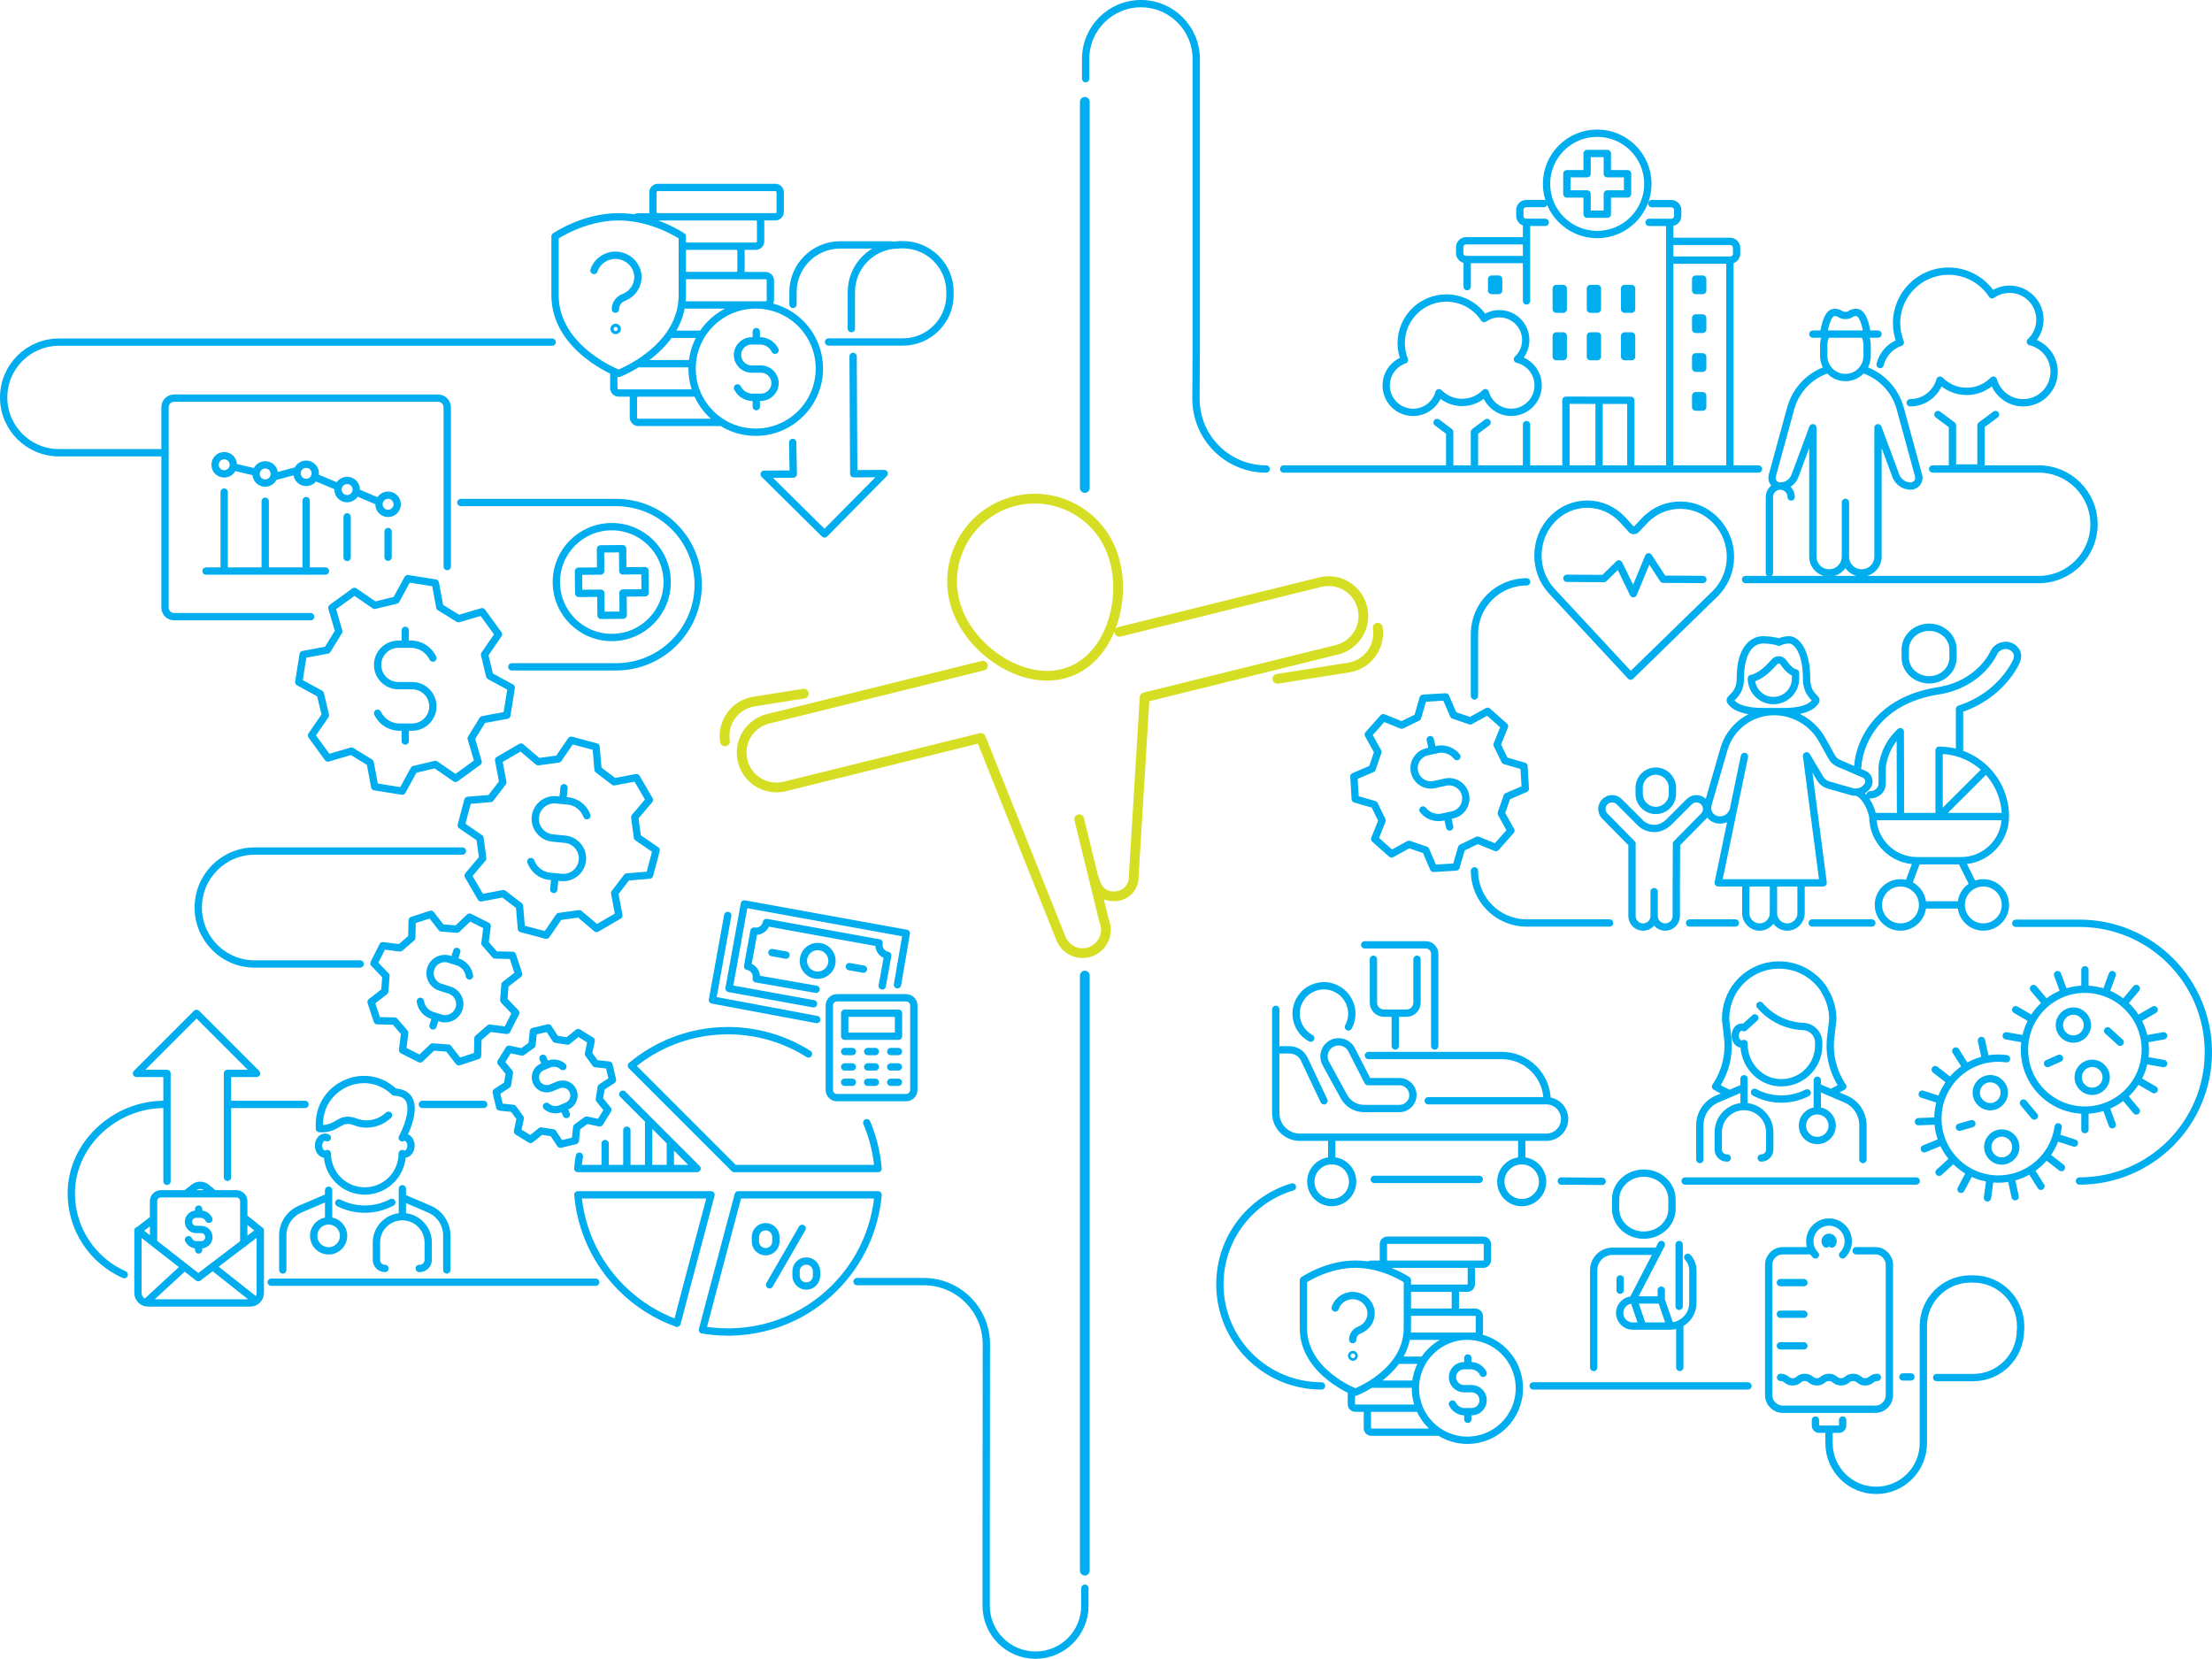 <?xml version="1.0" encoding="UTF-8"?><svg id="a" xmlns="http://www.w3.org/2000/svg" xmlns:xlink="http://www.w3.org/1999/xlink" viewBox="0 0 453.65 340.2"><defs><clipPath id="b"><rect width="453.65" height="340.2" fill="none"/></clipPath></defs><g clip-path="url(#b)"><path d="M227.9,112.88c-3.49-8.68-13.36-12.88-22.03-9.39-8.67,3.5-12.87,13.37-9.38,22.05,3.49,8.68,14.46,15.62,23.13,12.12,8.67-3.5,11.77-16.1,8.28-24.79ZM164.85,142.26l-10.23,1.62c-3.89.62-6.55,4.27-5.94,8.17M201.57,136.52l-44.05,10.9c-3.83.95-6.16,4.82-5.21,8.65.95,3.83,4.81,6.17,8.64,5.22l40.21-9.95,16.46,41.21c1.03,2.44,3.84,3.58,6.27,2.54,2.43-1.03,3.57-3.84,2.54-6.28l-5.1-20.79M261.98,139.22l14.64-2.32c3.89-.62,6.55-4.28,5.93-8.18M224.36,180.06c.47,2.27,1.89,3.83,4.04,3.75h.37c2.15-.1,3.82-1.91,3.74-4.06l2.24-36.73,39.44-9.76c3.83-.95,6.16-4.82,5.21-8.65-.95-3.83-4.81-6.17-8.64-5.22l-41.19,10.19" fill="none" stroke="#d6de23" stroke-linecap="round" stroke-linejoin="round" stroke-width="2"/><path d="M277.19,278.06c0,.15.12.27.27.27s.27-.12.27-.27-.12-.27-.27-.27-.27.12-.27.27ZM273.83,268.25c.17-.52.45-.98.82-1.37.72-.75,1.74-1.21,2.88-1.18,1.97.05,3.61,1.65,3.66,3.56.04,1.59-.95,2.95-2.38,3.51-.84.32-1.39,1.1-1.39,1.97M301.03,280.07v-1.57M301.03,291.08v-1.57M304.17,281.65c-.79-1.57-2.36-1.57-2.36-1.57h-1.57c-1.3,0-2.36,1.06-2.36,2.36s1.06,2.36,2.36,2.36h1.57c1.3,0,2.36,1.06,2.36,2.36s-1.06,2.36-2.36,2.36h-1.57s-1.57,0-2.36-1.57M288.63,269.11h9.02c.45,0,.82-.37.82-.82v-3.28c0-.45-.37-.82-.82-.82h-9.02M277.15,285.16v2.82c0,.45.37.82.82.82h13.13M281.17,283.86s.05.02.08.02h9.07M286.52,278.96h5.44M288.51,274.04h14.07c.45,0,.82-.37.82-.82v-3.28c0-.45-.37-.82-.82-.82h-4.92M297.65,264.19h3.28c.45,0,.82-.37.82-.82v-3.28c0-.45-.37-.82-.82-.82h-19.69c-.22,0-.42.09-.57.23M288.63,272.39v-9.85s-4.77-3.28-10.66-3.28-10.66,3.28-10.66,3.28v9.85c0,9.06,10.66,13.13,10.66,13.13,0,0,10.66-4.07,10.66-13.13ZM281.25,288.8c-.45,0-.82.37-.82.82v3.28c0,.45.37.82.82.82h14.02M304.22,254.35h-19.69c-.45,0-.82.37-.82.82v3.28c0,.45.37.82.82.82h19.69c.45,0,.82-.37.82-.82v-3.28c0-.45-.37-.82-.82-.82ZM300.94,274.04c-5.89,0-10.66,4.77-10.66,10.67s4.77,10.67,10.66,10.67,10.66-4.77,10.66-10.67-4.77-10.67-10.66-10.67ZM293.82,153.93l-.5-2.24M296.81,167.36l.5,2.24M298.79,155.17c-1.62-1.99-3.85-1.49-3.85-1.49l-2.24.5c-1.85.41-3.02,2.26-2.61,4.11.41,1.85,2.26,3.02,4.1,2.61l2.24-.5c1.85-.41,3.69.76,4.11,2.61.41,1.85-.76,3.69-2.61,4.1l-2.24.5s-2.24.5-3.86-1.49M309.86,170.36l-1.97-3.56,1.19-3.45,3.74-1.6-.28-4.62-3.91-1.13-1.6-3.28,1.52-3.77-3.46-3.07-3.56,1.97-3.44-1.19-1.6-3.74-4.62.28-1.13,3.91-3.28,1.6-3.77-1.52-3.07,3.46,1.97,3.56-1.19,3.45-3.74,1.59.28,4.62,3.91,1.13,1.6,3.28-1.52,3.78,3.46,3.07,3.56-1.97,3.45,1.19,1.6,3.74,4.62-.28,1.13-3.91,3.28-1.6,3.77,1.52,3.07-3.47ZM378.47,114.16v-11.13M367.34,101.92c0-1.23-1-2.23-2.23-2.23s-2.23,1-2.23,2.23v15.59M374.99,75.73c-3.72,1.16-6.69,4.15-7.76,8.06l-3.76,13.77c-.14.51-.03,1.05.29,1.47.31.41.81.66,1.33.66,1.35,0,2.57-.84,3.04-2.12l3.66-9.85v26.44c0,1.85,1.49,3.34,3.34,3.34s3.34-1.5,3.34-3.34c0,1.85,1.49,3.34,3.34,3.34s3.34-1.49,3.34-3.34v-26.44l3.66,9.85c.47,1.27,1.69,2.12,3.04,2.12.52,0,1.02-.25,1.34-.66.32-.42.43-.96.29-1.47l-3.76-13.77c-1.07-3.91-4.04-6.9-7.76-8.06M382.92,68.52s-.49-4.45-2.23-4.45c-1.25,0-1.04.63-2.23.63s-.97-.63-2.23-.63c-1.74,0-2.23,4.45-2.23,4.45M385.15,68.52h-13.36M374.62,68.52c-.38.66-.6,1.41-.6,2.23v2.23c0,2.46,1.99,4.45,4.45,4.45s4.45-1.99,4.45-4.45v-2.23c0-.81-.22-1.57-.6-2.23M344.5,271.61v8.83M340.72,255.24l-5.88,11.35M344.37,267.91v-12.67M340.7,266.59l1.85,5.37M336.87,271.96l-1.82-5.37M332.27,262.28v2.32M326.84,280.45v-19.95M342.9,247.93v-1.96c0-2.97-2.59-5.38-5.78-5.38s-5.78,2.41-5.78,5.38v1.96c0,2.97,2.59,5.38,5.78,5.38s5.78-2.41,5.78-5.38ZM340.7,264.6v2h-5.85c-1.48,0-2.68,1.2-2.68,2.68h0c0,1.48,1.2,2.68,2.68,2.68h7.6c2.61,0,4.73-2.12,4.73-4.73v-6.73c0-1.02-.4-1.96-1.05-2.65M340.01,256.62h-9.3c-2.14,0-3.87,1.73-3.87,3.87M375.99,223.86c.66-.32,1.31-.66,1.95-1.03-2.01-2.94-2.89-6.5-2.49-10.04l.43-3.75c0-2-.53-3.87-1.46-5.48l-.37-.7c-1.97-2.98-5.34-4.95-9.18-4.95-3.29,0-6.24,1.45-8.26,3.74l-.25.3c-1.57,1.9-2.47,4.43-2.47,7.09l.43,3.75c.4,3.54-.48,7.1-2.49,10.04.79.46,1.61.88,2.43,1.26M359.89,208.76l-2.22,2.01c-.15-.07-.3-.12-.47-.12-.73,0-1.33.78-1.33,1.74s.59,1.73,1.33,1.73c.17,0,.32-.04.47-.12v.14c0,4.08,3.08,7.64,7.15,7.9,4.46.29,8.17-3.24,8.17-7.64v-.59c0-1.77-1.4-3.22-3.16-3.29-3.44-.14-6.66-1.71-8.89-4.33M382.06,237.8v-7.03c0-2.34-1.39-4.45-3.54-5.37l-5.66-2.42M359.83,224.02c3.36,1.8,7.41,1.84,10.8.11M357.67,223.04l-5.52,2.36c-2.15.92-3.54,3.03-3.54,5.37v7.03M372.7,227.81v-6.26M357.67,226.94v-5.7M372.7,227.81c-1.68,0-3.04,1.36-3.04,3.05s1.36,3.04,3.04,3.04,3.05-1.36,3.05-3.04-1.36-3.05-3.05-3.05ZM361.21,237.49h0c.96,0,1.74-.78,1.74-1.74v-3.53c0-2.91-2.36-5.28-5.28-5.28s-5.28,2.36-5.28,5.28v3.53c0,.96.78,1.74,1.74,1.74h.1M391.9,282.39h-1.64M375.7,255.14c.32-.32.32-.83,0-1.15-.32-.32-.83-.32-1.15,0-.32.32-.32.83,0,1.15M377.9,257.36c1.54-1.54,1.54-4.04,0-5.58-1.54-1.54-4.04-1.54-5.58,0-1.54,1.54-1.54,4.04,0,5.58M365.17,282.48c1.24,0,1.24.92,2.48.92s1.24-.92,2.48-.92,1.24.92,2.48.92,1.24-.92,2.48-.92,1.24.92,2.48.92,1.24-.92,2.48-.92,1.24.92,2.48.92,1.24-.92,2.48-.92M397.19,282.52h7.5c5.34,0,9.67-4.33,9.67-9.67M375.11,293.11v2.87c0,5.34,4.33,9.67,9.67,9.67s9.67-4.33,9.67-9.67v-24.01c0-5.34,4.33-9.67,9.67-9.67h.61c5.34,0,9.67,4.33,9.67,9.67v.76M372.32,291.23v1.17c0,.39.32.71.71.71h4.16c.39,0,.71-.32.71-.71v-1.17M365.13,276.01h4.82M365.13,269.53h4.82M365.13,263.05h4.82M371.47,256.51h-5.84c-1.6,0-2.9,1.3-2.9,2.9v26.71c0,1.6,1.3,2.9,2.9,2.9h18.96c1.6,0,2.9-1.3,2.9-2.9v-26.71c0-1.6-1.3-2.9-2.9-2.9h-3.93M358.48,284.23h-44.05M265.05,243.42c-8.6,2.57-14.87,10.54-14.87,19.97,0,11.51,9.33,20.84,20.84,20.84M371.67,189.29h12.21M346.51,189.29h9.39M313.09,119.33c-5.91,0-10.7,4.79-10.7,10.7v12.71M302.39,178.59c0,5.91,4.79,10.7,10.7,10.7h17.01M400.54,134.86v-1.66c0-2.52-2.19-4.56-4.9-4.56s-4.9,2.04-4.9,4.56v1.66c0,2.52,2.19,4.56,4.9,4.56s4.9-2.04,4.9-4.56ZM389.77,166.38l-.05-16.32c-2.95,2.72-3.58,6-3.71,7.27v3.39c0,1.27-1.11,2.29-2.47,2.29M401.87,153.66v-8.24c8.64-2.79,11.59-9.61,11.72-9.93.5-1.19-.04-2.44-1.3-2.95-1.49-.6-2.95.35-3.35,1.25-.11.27-2.93,6.56-11.48,7.9-12.58,1.98-16.23,10.81-16.47,15.64M342.99,162.8v-1.24c0-1.88-1.53-3.41-3.41-3.41s-3.41,1.53-3.41,3.41v1.24c0,1.88,1.53,3.41,3.41,3.41s3.41-1.53,3.41-3.41ZM339.24,182.87v4.99c0,1.25,1.01,2.27,2.27,2.27s2.27-1.01,2.27-2.27v-4.99l.04-9.83,5.57-5.66c.82-.82.82-2.14,0-2.95-.82-.82-2.14-.82-2.96,0l-3.84,3.84s-1.36,1.64-3.28,1.64-2.92-1.18-2.92-1.18l-4.3-4.3c-.82-.82-2.14-.82-2.95,0-.82.82-.82,2.14,0,2.95l5.56,5.65v9.84s0,4.99,0,4.99c0,1.25,1.02,2.27,2.27,2.27s2.27-1.01,2.27-2.27v-.45M384.09,167.46l-.15-.61c-.4-1.6-1.65-3.99-3.24-4.4M358.04,181.06v6.23c0,1.56,1.27,2.83,2.83,2.83s2.83-1.27,2.83-2.83v-.57M363.71,181.06v6.23c0,1.56,1.27,2.83,2.83,2.83s2.83-1.27,2.83-2.83v-6.23M357.76,155.15l-5.38,25.91h21.52l-3.4-26.05,2.8,4.67c.38.64,1,1.11,1.72,1.32l4.74,1.35c1.23.35,2.55-.13,3.26-1.2.27-.4.34-.89.2-1.35-.14-.46-.47-.83-.91-1.02l-5.23-2.24c-.6-.26-1.1-.71-1.41-1.28l-1.94-3.49c-2-3.6-5.79-5.83-9.9-5.83h0c-4.77,0-8.97,3.16-10.29,7.74l-3.26,11.32c-.18.64-.1,1.32.22,1.9.33.58.87,1,1.51,1.17.75.21,1.55.09,2.22-.32.66-.41,1.13-1.07,1.29-1.83l2.24-10.78ZM368.24,138.01c-1.08-.29-1.79-1.21-2.52-2.21-.21-.28-.53-.46-.88-.47-.35-.02-.69.13-.92.39-1.32,1.51-2.96,3.08-4.74,3.43M365.97,145.94c3.47,0,5.73-.85,6.44-2.26.2-.54-1.91-1.13-1.91-4.53,0-5.95-2.26-7.93-3.56-7.93-.75,0-1.49.18-2.11.49h.02c-.62-.32-2.49-.49-3.24-.49-2.26,0-4.69,1.98-4.69,7.93,0,3.33-2.27,3.99-2.07,4.53.71,1.41,3.13,2.26,6.6,2.26h4.51ZM359.18,139.15c0,2.5,2.03,4.53,4.53,4.53s4.53-2.03,4.53-4.53v-1.13M407.3,157.85l-5.65,5.65M411.28,167.46c0-3.76-1.52-7.16-3.98-9.62-2.46-2.46-5.85-3.97-9.62-3.97v13.59l3.96-3.96M393.15,176.53l-1.81,4.83M404.72,181.54l-2.5-5.02M384.09,167.46c0,5.01,4.06,9.06,9.06,9.06h9.06c5,0,9.06-4.06,9.06-9.06h-27.18ZM402.21,185.59h-7.93M411.28,185.59c0-2.5-2.03-4.53-4.53-4.53s-4.53,2.03-4.53,4.53,2.03,4.53,4.53,4.53,4.53-2.03,4.53-4.53ZM394.29,185.59c0-2.5-2.03-4.53-4.53-4.53s-4.53,2.03-4.53,4.53,2.03,4.53,4.53,4.53,4.53-2.03,4.53-4.53ZM397.44,85.01l2.98,2.22v8.75h5.85v-8.75l2.98-2.22M391.76,82.6c2.91,0,5.36-1.96,6.11-4.64,1.39,1.42,3.33,2.31,5.47,2.31s4.08-.89,5.47-2.31c.75,2.68,3.2,4.64,6.11,4.64,3.51,0,6.35-2.84,6.35-6.35,0-3-2.08-5.51-4.87-6.17,1.21-1.14,1.96-2.74,1.96-4.53,0-3.44-2.79-6.23-6.23-6.23-1.33,0-2.57.43-3.58,1.14-1.9-2.92-5.19-4.85-8.93-4.85-5.89,0-10.66,4.77-10.66,10.66,0,1.4.28,2.73.77,3.96-2.05.69-3.63,2.4-4.15,4.53M426.47,242.21c14.6,0,26.43-11.83,26.43-26.43s-11.83-26.43-26.43-26.43h-13.06M328.58,242.28l-8.38-.07M392.99,242.21h-6.99M387.65,242.21h-42.05M357.99,118.86h60.12c6.26,0,11.34-5.07,11.34-11.34s-5.08-11.34-11.34-11.34h-21.75M300.9,54.15v4.64M333.79,35.63h-4.15v-4.15h-4.15v4.15h-4.15v4.15h4.15v4.15h4.15v-4.15h4.15v-4.15ZM327.56,27.32c-5.74,0-10.39,4.65-10.39,10.39s4.65,10.39,10.39,10.39,10.39-4.65,10.39-10.39-4.65-10.39-10.39-10.39ZM334.62,68.9h-1.44v4.24h1.44v-4.24ZM327.61,68.9h-1.44v4.24h1.44v-4.24ZM320.6,68.9h-1.44v4.24h1.44v-4.24ZM334.62,59.17h-1.44v4.24h1.44v-4.24ZM327.61,59.17h-1.44v4.24h1.44v-4.24ZM320.6,59.17h-1.44v4.24h1.44v-4.24ZM307.35,57.24h-1.44v2.34h1.44v-2.34ZM327.95,95.39v-13.31M334.46,95.29v-13.19l-13.31-.02v13.31M349.2,81.15h-1.44v2.34h1.44v-2.34ZM349.2,73.18h-1.44v2.34h1.44v-2.34ZM349.2,65.21h-1.44v2.34h1.44v-2.34ZM349.2,57.24h-1.44v2.34h1.44v-2.34ZM342.44,45.79v49.42M313.07,45.79v15.92M313.07,87.08v8.31M343.13,53.35h11.7c.73,0,1.32-.59,1.32-1.32v-1.21c0-.73-.59-1.32-1.32-1.32h-11.7M316.6,41.75h-3.58c-.73,0-1.32.59-1.32,1.32v1.21c0,.73.59,1.32,1.32,1.32h3.89M338.21,45.61h4.54c.73,0,1.32-.59,1.32-1.32v-1.21c0-.73-.59-1.32-1.32-1.32h-3.99M312.38,49.38h-11.7c-.73,0-1.32.59-1.32,1.32v1.21c0,.73.59,1.32,1.32,1.32h11.7M354.78,53.92v41.47M294.73,86.65l2.58,1.93v7.6h5.08v-7.6l2.59-1.93M311.2,73.68c1.05-.99,1.71-2.38,1.71-3.93,0-2.99-2.42-5.41-5.41-5.41-1.16,0-2.23.37-3.11.99-1.65-2.53-4.51-4.21-7.76-4.21-5.11,0-9.26,4.15-9.26,9.26,0,1.22.24,2.38.67,3.44-2.18.74-3.75,2.8-3.75,5.23,0,3.05,2.47,5.52,5.52,5.52,2.53,0,4.66-1.7,5.31-4.03,1.21,1.24,2.89,2,4.75,2s3.54-.77,4.75-2.01c.65,2.33,2.78,4.03,5.31,4.03,3.05,0,5.52-2.47,5.52-5.52,0-2.61-1.8-4.78-4.23-5.36ZM360.64,96.19h-97.38M401.85,231.18l2.55-.73M417.2,228.88l-2.22-2.67M405.33,223.7c-.22,1.57.88,3.02,2.45,3.24,1.57.22,3.02-.88,3.24-2.45.22-1.57-.88-3.02-2.45-3.24-1.57-.22-3.02.88-3.23,2.45ZM407.69,234.84c-.21,1.57.88,3.02,2.45,3.24,1.57.22,3.02-.88,3.24-2.45.22-1.57-.88-3.02-2.45-3.24-1.57-.22-3.02.88-3.24,2.45ZM406.37,213.39l.81,3.76M412.47,241.67l.81,3.76M401.1,215.54l2.05,3.26M418.56,243.29l-2.05-3.26M399.92,221.72l-3.04-2.36M419.73,237.1l3.04,2.36M394.22,224.4l3.67,1.18M421.76,233.25l3.67,1.18M397.3,229.89l-3.85.15M394.65,235.6l3.57-1.46M397.68,240.42l2.85-2.59M402.18,243.91l1.8-3.41M408.12,241.84l-.52,3.82M411.51,217.13c-6.78-.93-13.03,3.81-13.96,10.59-.93,6.78,3.81,13.03,10.59,13.97,6.78.93,13.03-3.81,13.96-10.59M419.93,218.11l2.43-1.07M434.82,213.75l-2.57-2.34M422.35,210.23c0,1.59,1.29,2.87,2.87,2.87s2.87-1.29,2.87-2.87-1.29-2.87-2.87-2.87-2.87,1.29-2.87,2.87ZM426.21,220.94c0,1.59,1.29,2.87,2.87,2.87s2.87-1.29,2.87-2.87-1.29-2.87-2.87-2.87-2.87,1.29-2.87,2.87ZM423.3,203.5l-1.32-3.62M431.88,227.06l1.32,3.62M419.53,205.67l-2.48-2.95M438.12,227.84l-2.47-2.95M413.39,207.08l3.34,1.93M438.45,221.55l3.34,1.93M415.24,213.1l-3.79-.67M443.73,218.12l-3.79-.67M443.73,212.43l-3.79.67M438.45,209.01l3.34-1.93M438.12,202.72l-2.47,2.95M431.88,203.5l1.32-3.62M427.59,227.82v3.85M427.59,198.89v3.85M415.19,215.28c0,6.85,5.55,12.39,12.39,12.39s12.39-5.55,12.39-12.39-5.55-12.4-12.39-12.4-12.39,5.55-12.39,12.4ZM286.15,207.79v6.73M281.67,196.73v8.91c0,1.18.96,2.14,2.14,2.14h4.66c1.18,0,2.14-.96,2.14-2.14v-8.91M294.24,214.52v-18.89c0-1.03-.83-1.86-1.85-1.86h-12.51M317.29,225.76h0c0-5.13-4.16-9.29-9.29-9.29h-27.36M271.53,225.76l-4.04-8.54c-.55-1.17-1.73-1.91-3.02-1.91h-2.83M276.55,210.61c1.71-3.16.13-7.22-3.56-8.25-2.04-.57-4.31.11-5.71,1.7-2.53,2.88-1.63,7.14,1.53,8.85M271.9,218.1l3.74,6.82c.82,1.49,2.39,2.42,4.09,2.42h7.28c1.52,0,2.76-1.23,2.76-2.75s-1.23-2.76-2.76-2.76h-6.47l-3.34-6.54c-.72-1.41-2.4-2.01-3.85-1.39-1.63.7-2.3,2.65-1.44,4.2ZM273.12,237.73v-4.49M312.09,233.24v4.49M303.37,241.87h-21.53M268.91,241.5c-.57,3.02,2.03,5.63,5.05,5.05,1.68-.32,3.05-1.69,3.37-3.37.57-3.02-2.03-5.63-5.05-5.05-1.68.32-3.05,1.69-3.37,3.37ZM307.87,241.5c-.57,3.02,2.03,5.63,5.05,5.06,1.68-.32,3.05-1.69,3.37-3.37.57-3.02-2.03-5.63-5.05-5.05-1.68.32-3.05,1.69-3.37,3.37ZM261.64,207v21.29c0,2.73,2.21,4.94,4.94,4.94h50.56c2.06,0,3.74-1.67,3.74-3.74s-1.67-3.74-3.74-3.74h-24.23M349.24,118.84l-8.15-.05-2.99-4.59-3.12,7.56-2.97-6.11-3.07,3-7.59-.05M334.42,138.65l14.98-14.6,2.46-2.4c4-4.06,4.07-10.74.02-14.89-3.9-4.15-10.44-4.22-14.43-.16l-2,2.1c-.15.15-.61.15-.76,0l-1.95-2.15c-3.9-4.15-10.29-4.22-14.28-.16-4,4.06-4.07,10.74-.17,14.89l16.14,17.38ZM222.65,16.14v-4.05c0-6.26,5.07-11.34,11.34-11.34s11.34,5.08,11.34,11.34v59.06l-.05,10.64c0,7.95,6.45,14.4,14.4,14.4" fill="none" stroke="#00adee" stroke-linecap="round" stroke-linejoin="round" stroke-width="1.5"/><path d="M111.36,217.04l.6,1.44M115.55,227.13l.6,1.44M115.44,218.73c-1.32-1.14-2.76-.54-2.76-.54l-1.44.6c-1.19.49-1.76,1.87-1.26,3.06.49,1.19,1.87,1.76,3.06,1.26l1.44-.6c1.19-.49,2.57.08,3.06,1.26.49,1.19-.07,2.57-1.26,3.06l-1.44.6s-1.44.6-2.76-.54M124.65,227.6l-1.74-2.15.39-2.45,2.32-1.51-.73-3.06-2.75-.29-1.46-2.01.57-2.71-2.68-1.65-2.16,1.74-2.45-.39-1.51-2.32-3.06.74-.29,2.75-2.01,1.46-2.71-.57-1.65,2.68,1.74,2.15-.39,2.45-2.32,1.51.73,3.06,2.75.29,1.46,2.01-.57,2.71,2.68,1.65,2.15-1.74,2.45.39,1.51,2.32,3.06-.73.3-2.75,2.01-1.46,2.71.57,1.65-2.68ZM182.78,50.23h-10.48c-5.34,0-9.67,4.33-9.67,9.67v2.53M184.27,50.23c-5.34,0-9.67,4.33-9.67,9.67v7.5M169.93,70.14h15.23c5.34,0,9.67-4.33,9.67-9.67v-.61c0-5.34-4.33-9.67-9.67-9.67h-.76M162.57,90.74l.12,6.49-5.97.03,12.38,12.24,12.24-12.38-6.25.04-.13-24.07M46.65,241.45v-21.31h5.97l-12.31-12.31-12.31,12.31h6.25v22.13M37.63,260.01l-7.43,6.85M43.83,259.93l8.46,6.69M40.74,255.3v1.05M40.74,247.97v1.05M42.84,250.06c-.52-1.05-1.57-1.05-1.57-1.05h-1.05c-.86,0-1.57.71-1.57,1.57s.71,1.57,1.57,1.57h1.05c.86,0,1.57.71,1.57,1.57s-.71,1.57-1.57,1.57h-1.05s-1.05,0-1.57-1.05M28.62,252.19l2.43-1.88M43.75,244.69l-1.25-1c-.8-.8-2.11-.8-2.91,0l-1.27.98M53.29,252.29l-2.78-2.22M49.99,254.98v-8.63c0-.84-.68-1.52-1.52-1.52h-15.46c-.84,0-1.52.68-1.52,1.52v8.41M40.66,262.02l-12.37-9.67v12.81c0,1.14.92,2.06,2.06,2.06h20.97c1.14,0,2.06-.92,2.06-2.06v-12.81l-12.72,9.67ZM104.97,136.76h21.37c9.31,0,16.85-7.54,16.85-16.85s-7.54-16.85-16.85-16.85h-31.82M132.27,117.04l-4.54.04-.04-4.55-4.54.04.04,4.54-4.55.04.04,4.55,4.54-.04.04,4.54,4.55-.04-.04-4.54,4.54-.04-.04-4.55ZM125.37,108.01c-6.28.05-11.32,5.18-11.27,11.46.05,6.28,5.18,11.32,11.46,11.27,6.28-.05,11.32-5.18,11.27-11.46-.05-6.28-5.18-11.32-11.46-11.27ZM122.17,262.96H55.63M33.64,226.5c-10.07,0-19.02,8.16-19.02,18.23,0,7.45,4.46,13.85,10.86,16.68M47.13,226.5h15.43M86.62,226.5h12.58M94.83,174.54h-42.59c-6.39,0-11.58,5.18-11.58,11.58s5.18,11.58,11.58,11.58h21.63M113.24,70.17H12.09c-6.26,0-11.34,5.08-11.34,11.34s5.08,11.34,11.34,11.34h21.75M137.48,234.52v4.47M133.02,230.33v8.39M128.56,231.79v7.38M124.11,239.26v-4.74M164.51,251.92l-6.69,11.58M167.46,261.65v-.93c0-1.16-.94-2.1-2.1-2.1s-2.1.94-2.1,2.1v.93c0,1.16.94,2.1,2.1,2.1s2.1-.94,2.1-2.1ZM159.12,254.61v-.93c0-1.16-.94-2.1-2.1-2.1s-2.1.94-2.1,2.1v.93c0,1.16.94,2.1,2.1,2.1s2.1-.94,2.1-2.1ZM165.81,216.15c-11.19-7.09-25.94-6.28-36.32,2.41l21.09,21.09h29.5c-.27-3.21-1.04-6.39-2.32-9.4M118.51,245.04c.62,6.97,3.59,13.77,8.93,19.1,3.34,3.34,7.25,5.74,11.41,7.24.94-3.65,2.9-11.04,6.97-26.34h-27.31ZM118.82,237.11c-.14.84-.25,1.69-.32,2.54h24.45l-15.23-15.24M144.06,272.74c9.55,1.63,19.72-1.23,27.09-8.6,5.33-5.33,8.31-12.13,8.93-19.1h-28.68c-2.55,9.59-5.87,22.08-7.34,27.7ZM126.27,67.13c.18,0,.33.15.33.33s-.15.33-.33.33-.33-.15-.33-.33.15-.33.33-.33ZM126.21,63.41c0-1.07.68-2.02,1.71-2.41,1.74-.68,2.96-2.35,2.91-4.29-.06-2.34-2.07-4.29-4.48-4.36-1.4-.04-2.65.53-3.53,1.45-.45.47-.79,1.04-1,1.67M155.1,69.93v-1.92M155.1,83.4v-1.93M151.25,79.55c.96,1.92,2.89,1.92,2.89,1.92h1.92c1.59,0,2.89-1.3,2.89-2.89s-1.3-2.89-2.89-2.89h-1.92c-1.59,0-2.89-1.3-2.89-2.89s1.3-2.89,2.89-2.89h1.92s1.93,0,2.89,1.92M139.93,56.51h11.04c.55,0,1-.45,1-1v-4.02c0-.55-.45-1-1-1h-11.04M125.88,76.15v3.45c0,.55.45,1,1,1h16.06M130.8,74.57s.06.02.1.02h11.09M137.34,68.56h6.66M139.78,62.54h17.21c.55,0,1-.45,1-1v-4.02c0-.55-.45-1-1-1h-6.02M150.97,50.49h4.02c.55,0,1-.45,1-1v-4.02c0-.55-.45-1-1-1h-24.09c-.27,0-.51.11-.69.28M139.93,60.53v-12.05s-5.84-4.02-13.05-4.02-13.05,4.02-13.05,4.02v12.05c0,11.09,13.05,16.06,13.05,16.06,0,0,13.05-4.98,13.05-16.06ZM130.9,80.61c-.56,0-1,.45-1,1v4.02c0,.55.45,1,1,1h17.16M159.01,38.44h-24.1c-.55,0-1,.45-1,1v4.02c0,.55.45,1,1,1h24.1c.55,0,1-.45,1-1v-4.02c0-.55-.45-1-1-1ZM154.99,62.54c-7.21,0-13.05,5.84-13.05,13.05s5.84,13.05,13.05,13.05,13.05-5.84,13.05-13.05-5.84-13.05-13.05-13.05ZM175.76,262.84h13.68c7.1,0,12.85,5.75,12.85,12.85l-.04,36.75v16.89c0,5.59,4.53,10.12,10.12,10.12s10.12-4.53,10.12-10.12v-3.62M67.13,233.34c-.15-.07-.31-.12-.47-.12-.73,0-1.33.78-1.33,1.74s.6,1.74,1.33,1.74c.17,0,.33-.04.47-.12,0,4.24,3.43,7.67,7.67,7.67h.02c4.24,0,7.67-3.43,7.67-7.67.15.07.31.12.47.12.73,0,1.33-.78,1.33-1.74s-.6-1.74-1.33-1.74c-.17,0-.32.04-.47.12,0,0,5.03-9.09-1.62-9.38,0,0-.11-.11-.32-.3-5.83-5.17-15.05-.92-15.05,6.88v.92c3.87.27,4.01-2.63,7.34-1.39,2.13.84,4.55.48,6.34-.95l.5-.4M67.24,245.54l-5.69,2.44c-2.16.93-3.56,3.05-3.56,5.4v7.07M69.48,246.7c3.41,1.74,7.48,1.7,10.87-.11M91.63,260.45v-7.07c0-2.35-1.4-4.48-3.56-5.4l-5.55-2.38M67.39,250.4v-6.3M82.52,249.52v-5.73M64.33,253.46c0,1.69,1.37,3.07,3.06,3.07s3.07-1.37,3.07-3.07-1.37-3.07-3.07-3.07-3.06,1.37-3.06,3.07ZM85.97,260.14h.1c.97,0,1.75-.79,1.75-1.75v-3.56c0-2.93-2.38-5.31-5.31-5.31s-5.31,2.38-5.31,5.31v3.56c0,.97.79,1.75,1.75,1.75M91.72,116.19v-32.67c0-1.03-.84-1.87-1.87-1.87h-54.14c-1.03,0-1.87.84-1.87,1.87v41.08c0,1.03.84,1.87,1.87,1.87h28M77.46,102.8l-4.23-1.8M47.97,95.78l4.01.95M56.15,97.79l4.88-1.31M64.72,97.9l4.23,1.76M42.25,117.12h24.5M79.59,109.01v5.27M71.19,106v8.32M62.79,102.67v14.46M54.39,102.8v14.32M45.98,100.92v16.2M79.59,101.55c-1.03,0-1.87.83-1.87,1.87s.83,1.87,1.87,1.87,1.87-.84,1.87-1.87-.83-1.87-1.87-1.87ZM71.19,98.53c-1.03,0-1.87.83-1.87,1.87s.83,1.87,1.87,1.87,1.87-.84,1.87-1.87-.83-1.87-1.87-1.87ZM62.79,95.2c-1.03,0-1.87.83-1.87,1.87s.83,1.87,1.87,1.87,1.87-.84,1.87-1.87-.83-1.87-1.87-1.87ZM54.39,95.33c-1.03,0-1.87.83-1.87,1.87s.84,1.87,1.87,1.87,1.87-.84,1.87-1.87-.83-1.87-1.87-1.87ZM45.98,93.45c-1.03,0-1.87.83-1.87,1.87s.83,1.87,1.87,1.87,1.87-.84,1.87-1.87-.83-1.87-1.87-1.87ZM93.07,197.03l.61-1.91M89.41,208.49l-.61,1.91M96.28,200.16c-.35-2.22-2.25-2.83-2.25-2.83l-1.91-.61c-1.57-.5-3.28.37-3.78,1.95-.5,1.58.37,3.28,1.95,3.78l1.91.61c1.58.5,2.45,2.2,1.95,3.78-.5,1.57-2.2,2.45-3.78,1.95l-1.91-.61s-1.91-.61-2.25-2.82M97.94,216.5l.08-3.56,2.41-2.08,3.53.45,1.82-3.61-2.46-2.57.24-3.18,2.81-2.18-1.27-3.84-3.56-.08-2.08-2.41.45-3.53-3.61-1.82-2.57,2.46-3.18-.24-2.18-2.81-3.84,1.26-.08,3.56-2.41,2.08-3.53-.45-1.82,3.61,2.46,2.57-.24,3.18-2.81,2.18,1.26,3.84,3.56.08,2.08,2.41-.44,3.53,3.61,1.82,2.57-2.46,3.18.24,2.18,2.81,3.84-1.26ZM115.67,161.55l-.26,2.61M113.57,182.41l.26-2.61M120.36,167.29c-1.04-2.74-3.65-3-3.65-3l-2.61-.26c-2.15-.22-4.09,1.37-4.31,3.52-.22,2.15,1.37,4.09,3.52,4.31l2.61.26c2.15.22,3.73,2.15,3.52,4.31-.22,2.15-2.15,3.74-4.31,3.52l-2.61-.26s-2.61-.26-3.65-3M126.92,187.74l-.86-4.57,2.52-3.31,4.64-.39,1.35-5.11-3.84-2.63-.56-4.13,3.01-3.55-2.66-4.57-4.57.86-3.31-2.53-.39-4.64-5.11-1.35-2.63,3.84-4.13.56-3.55-3-4.57,2.66.86,4.57-2.53,3.31-4.64.39-1.35,5.11,3.84,2.63.56,4.13-3,3.55,2.66,4.57,4.57-.86,3.31,2.53.39,4.64,5.11,1.35,2.63-3.84,4.13-.56,3.55,3.01,4.57-2.66ZM83.11,132.12v-2.84M83.11,151.97v-2.84M88.78,134.96c-1.42-2.84-4.25-2.84-4.25-2.84h-2.84c-2.34,0-4.25,1.91-4.25,4.25s1.92,4.25,4.25,4.25h2.84c2.34,0,4.25,1.91,4.25,4.25s-1.92,4.25-4.25,4.25h-2.84s-2.84,0-4.25-2.84M98.06,156.27l-1.42-4.83,2.36-3.84,4.95-.92.9-5.65-4.42-2.41-1.05-4.38,2.85-4.15-3.36-4.63-4.83,1.42-3.84-2.36-.92-4.95-5.65-.9-2.41,4.42-4.38,1.05-4.15-2.85-4.63,3.36,1.42,4.83-2.36,3.84-4.95.92-.9,5.65,4.42,2.41,1.05,4.38-2.85,4.15,3.36,4.63,4.83-1.42,3.84,2.36.92,4.95,5.65.9,2.41-4.42,4.38-1.05,4.15,2.85,4.63-3.36ZM187.41,206.21c0-.87-.7-1.58-1.57-1.58h-14.18c-.87,0-1.57.7-1.58,1.57v17.33c0,.87.7,1.58,1.57,1.58h14.18c.87,0,1.57-.7,1.58-1.57v-17.33ZM184.26,207.79h-11.02s0,4.72,0,4.72h11.03s0-4.72,0-4.72ZM184.25,221.96h-1.57M179.52,221.96h-1.58M173.22,221.96h1.58M184.25,218.81h-1.58M179.52,218.81h-1.57M174.8,218.81h-1.57M182.68,215.66h1.58M177.95,215.66h1.57M174.8,215.66h-1.57M161.2,195.88l-2.89-.52M174.19,198.24l2.89.52M170.58,197.58c.29-1.59-.77-3.12-2.36-3.41-1.6-.29-3.12.77-3.41,2.37-.29,1.59.77,3.12,2.36,3.41,1.6.29,3.12-.77,3.41-2.36ZM180.93,202.19l1.13-6.25c-1.2-.22-1.99-1.36-1.77-2.56l-23.1-4.19c-.22,1.2-1.36,1.99-2.56,1.77l-1.31,7.22c1.2.22,1.99,1.36,1.77,2.56l12.28,2.15M149.25,187.75l-3.14,17.33,21.39,4.01M166.85,205.86l-17.33-3.14,3.14-17.33,33.21,6.02-1.81,10.55" fill="none" stroke="#00adee" stroke-linecap="round" stroke-linejoin="round" stroke-width="1.5"/></g><line x1="222.48" y1="20.88" x2="222.48" y2="100.08" fill="none" stroke="#00adee" stroke-linecap="round" stroke-linejoin="round" stroke-width="2"/><line x1="222.48" y1="200.08" x2="222.48" y2="322.12" fill="none" stroke="#00adee" stroke-linecap="round" stroke-linejoin="round" stroke-width="2"/></svg>